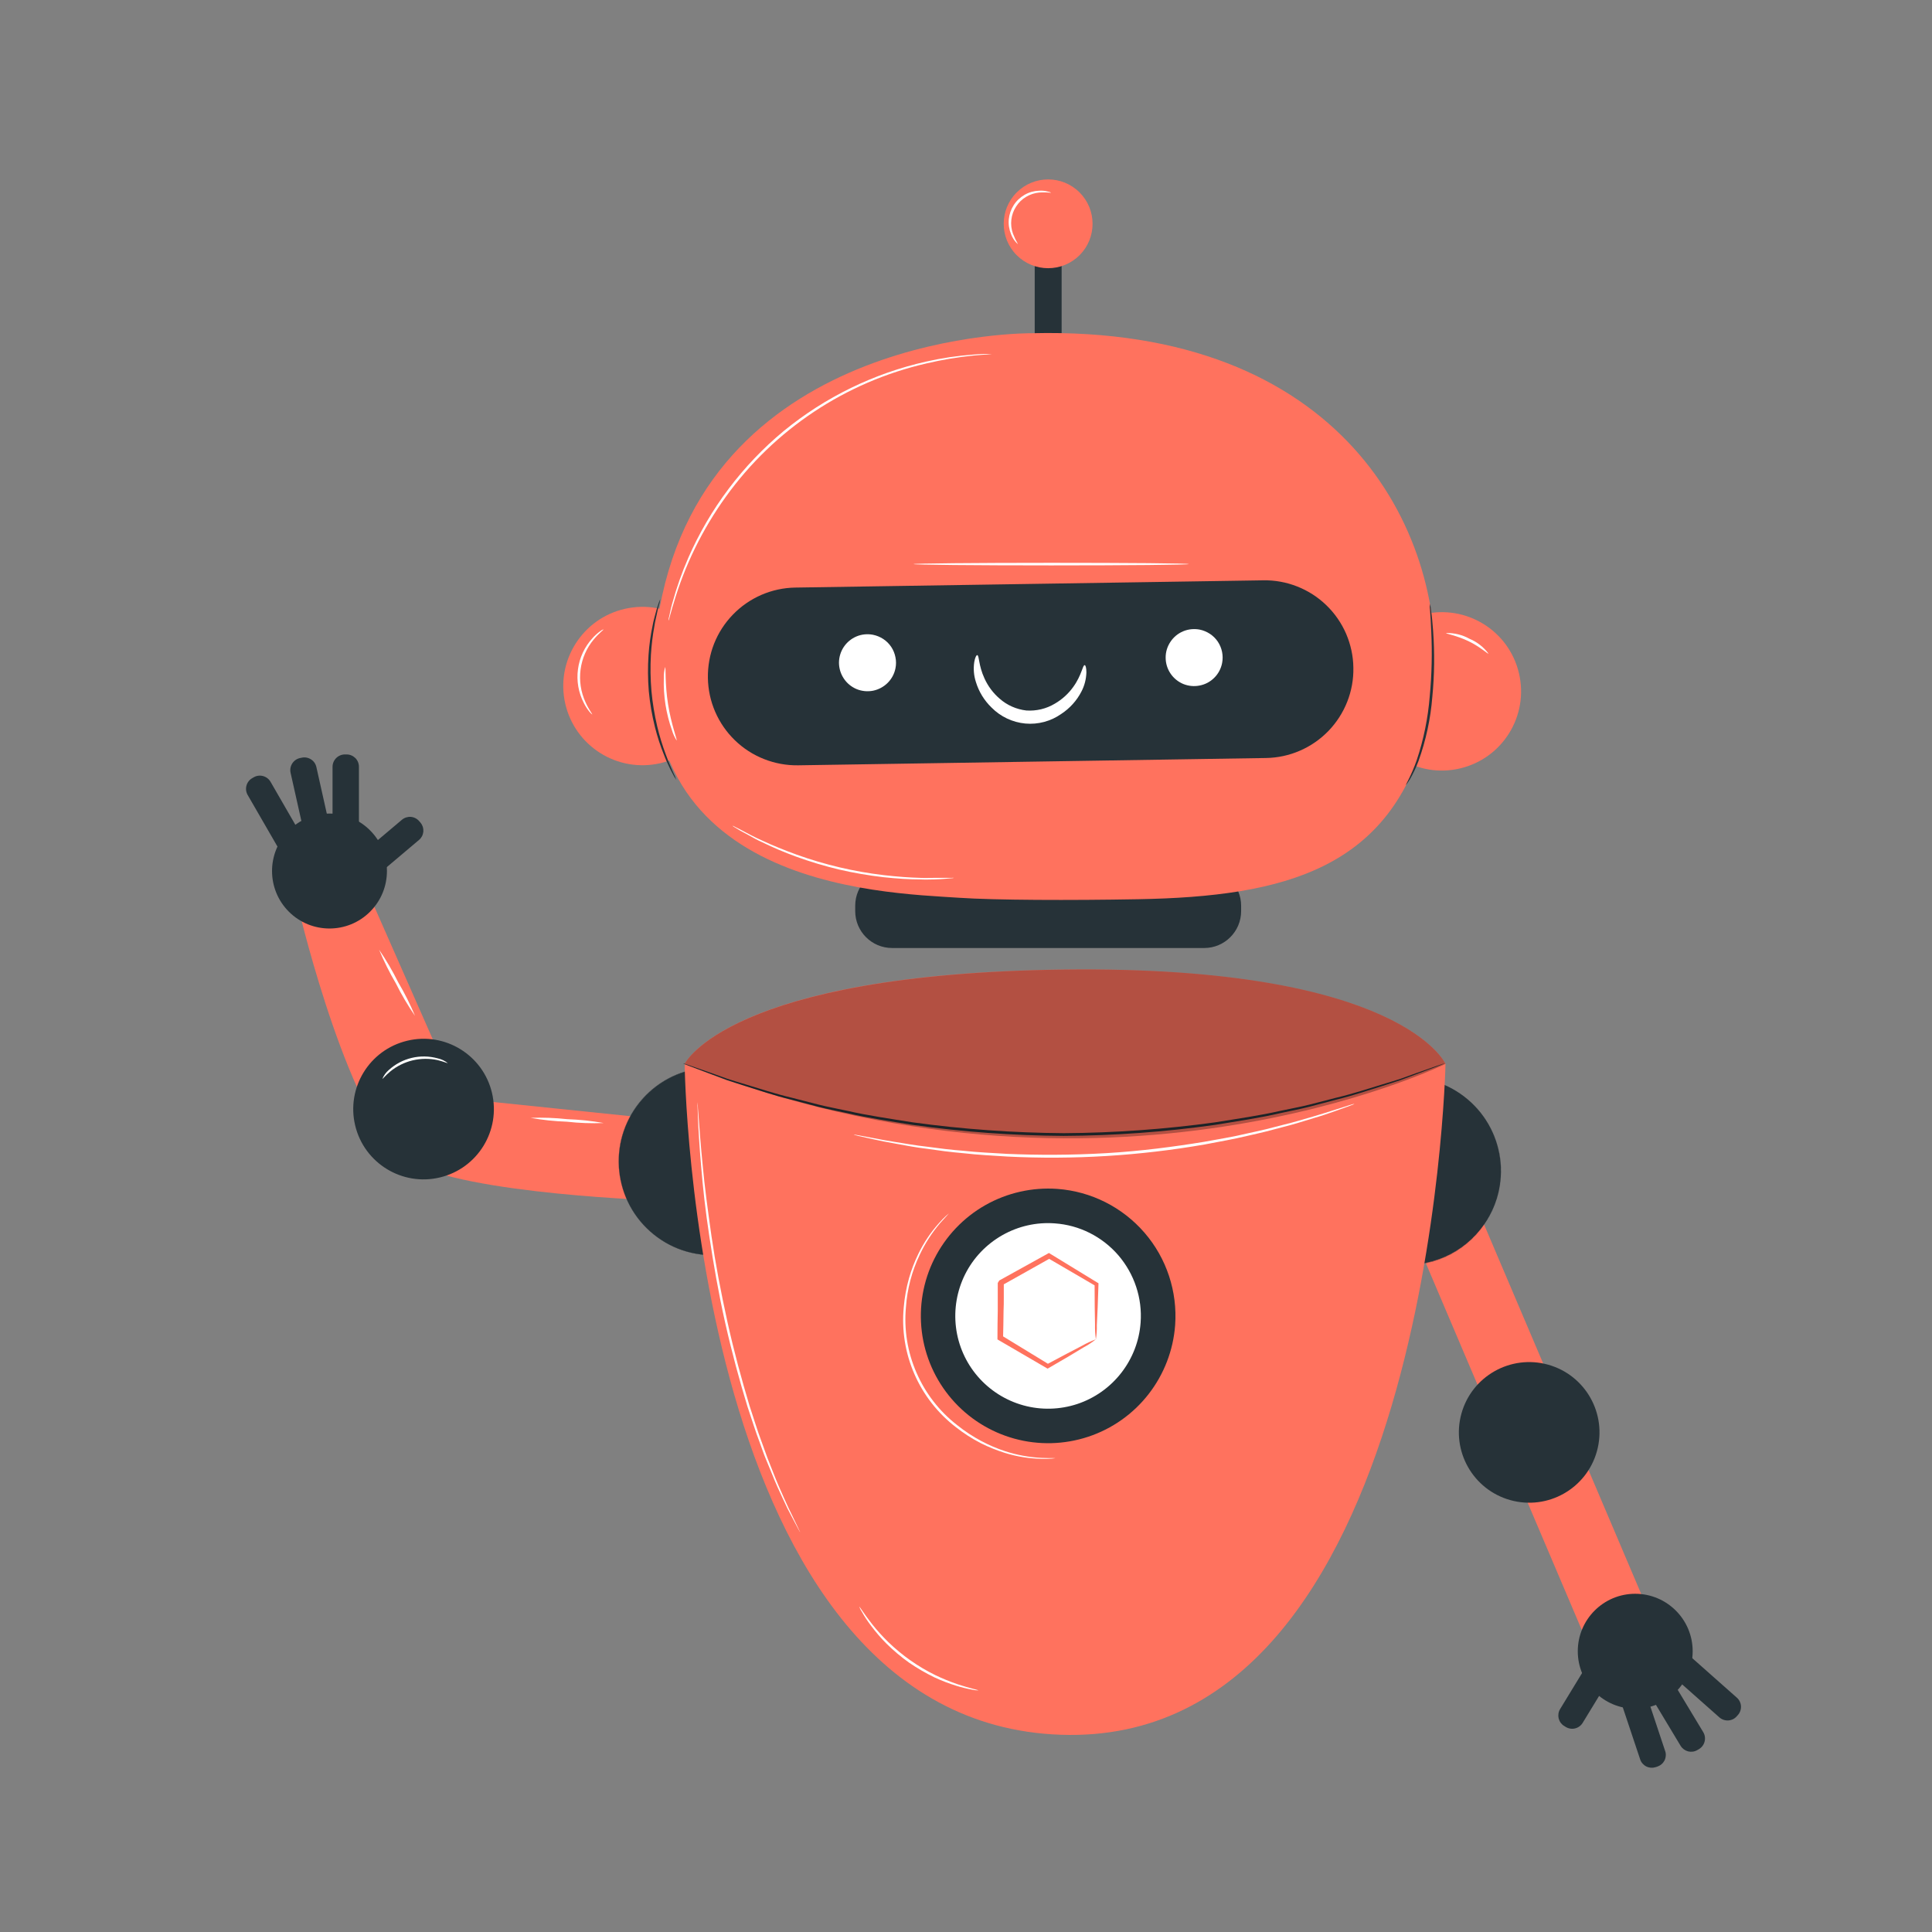 <svg xmlns="http://www.w3.org/2000/svg" width="32" height="32" viewBox="0 0 32 32" fill="none"><rect x="0" y="0" width="32" height="32" fill="#808080" stroke="none"/><path d="M11.101 18.556L7.6 18.194L6.117 14.829L4.965 15.129C4.965 15.129 5.816 18.685 6.769 19.236C7.721 19.788 10.975 19.886 10.975 19.886L11.101 18.556Z" fill="#FF725E"></path><path d="M12.962 20.268C13.532 19.627 13.474 18.645 12.833 18.076C12.192 17.506 11.21 17.564 10.641 18.205C10.071 18.846 10.129 19.827 10.77 20.397C11.411 20.966 12.392 20.909 12.962 20.268Z" fill="#263238"></path><path d="M11.801 20.79C11.441 20.79 11.093 20.666 10.815 20.437C10.537 20.209 10.346 19.891 10.276 19.538C10.206 19.186 10.26 18.819 10.43 18.502C10.599 18.185 10.874 17.936 11.206 17.798C11.539 17.661 11.908 17.642 12.253 17.747C12.597 17.851 12.894 18.072 13.094 18.371C13.294 18.67 13.384 19.029 13.349 19.387C13.314 19.746 13.155 20.08 12.901 20.335C12.757 20.48 12.585 20.595 12.397 20.673C12.208 20.751 12.006 20.791 11.801 20.79ZM11.801 17.685C11.442 17.684 11.095 17.809 10.817 18.036C10.539 18.263 10.349 18.58 10.279 18.932C10.208 19.284 10.262 19.649 10.431 19.966C10.6 20.282 10.873 20.531 11.205 20.668C11.536 20.806 11.905 20.824 12.248 20.721C12.592 20.617 12.889 20.397 13.088 20.099C13.288 19.801 13.378 19.443 13.343 19.086C13.309 18.729 13.151 18.394 12.898 18.14C12.754 17.996 12.583 17.881 12.395 17.803C12.207 17.725 12.005 17.685 11.801 17.685Z" fill="#263238"></path><path d="M7.287 19.502C7.913 19.352 8.298 18.724 8.148 18.098C7.998 17.473 7.369 17.087 6.744 17.238C6.118 17.388 5.733 18.017 5.883 18.642C6.033 19.267 6.662 19.652 7.287 19.502Z" fill="#263238"></path><path d="M6.13 15.1C6.502 14.728 6.502 14.126 6.13 13.754C5.759 13.382 5.156 13.382 4.784 13.754C4.413 14.126 4.413 14.728 4.784 15.1C5.156 15.472 5.759 15.472 6.13 15.1Z" fill="#263238"></path><path d="M6.94 13.912L6.156 14.574L5.874 14.239L6.657 13.578C6.699 13.543 6.752 13.526 6.806 13.53C6.86 13.535 6.91 13.561 6.944 13.602L6.964 13.625C6.981 13.645 6.994 13.669 7.003 13.694C7.011 13.72 7.014 13.747 7.012 13.774C7.009 13.8 7.002 13.826 6.99 13.85C6.977 13.874 6.961 13.895 6.94 13.912Z" fill="#263238"></path><path d="M5.945 12.7V13.697C5.945 13.705 5.942 13.713 5.937 13.718C5.931 13.723 5.924 13.726 5.916 13.726H5.537C5.529 13.726 5.522 13.723 5.517 13.718C5.511 13.713 5.508 13.705 5.508 13.697V12.7C5.508 12.646 5.53 12.594 5.568 12.556C5.606 12.518 5.658 12.496 5.712 12.496H5.742C5.796 12.496 5.847 12.518 5.886 12.556C5.924 12.594 5.945 12.646 5.945 12.7Z" fill="#263238"></path><path d="M5.24 12.704L5.458 13.678C5.459 13.685 5.458 13.693 5.454 13.699C5.45 13.706 5.443 13.71 5.435 13.712L5.066 13.795C5.058 13.797 5.05 13.795 5.044 13.791C5.037 13.787 5.033 13.78 5.031 13.773L4.813 12.8C4.801 12.747 4.811 12.692 4.84 12.646C4.869 12.6 4.915 12.568 4.967 12.556L4.997 12.55C5.049 12.538 5.105 12.548 5.15 12.577C5.196 12.605 5.228 12.651 5.24 12.704Z" fill="#263238"></path><path d="M4.481 12.949L4.979 13.812C4.983 13.819 4.984 13.827 4.982 13.835C4.98 13.842 4.975 13.848 4.969 13.852L4.641 14.042C4.634 14.046 4.626 14.046 4.618 14.044C4.611 14.043 4.605 14.038 4.601 14.031L4.102 13.167C4.075 13.12 4.068 13.065 4.082 13.013C4.096 12.96 4.13 12.916 4.177 12.889L4.203 12.874C4.249 12.847 4.305 12.84 4.357 12.854C4.409 12.868 4.454 12.902 4.481 12.949Z" fill="#263238"></path><path d="M26.317 27.274L27.365 26.828L24.341 19.718L23.294 20.164L26.317 27.274Z" fill="#FF725E"></path><path d="M24.492 20.398C25.047 19.744 24.965 18.765 24.311 18.21C23.657 17.656 22.677 17.737 22.123 18.391C21.569 19.046 21.649 20.025 22.304 20.58C22.958 21.134 23.938 21.053 24.492 20.398Z" fill="#263238"></path><path d="M23.311 20.954C23.067 20.954 22.827 20.897 22.609 20.787C22.392 20.678 22.203 20.518 22.058 20.323C21.914 20.127 21.817 19.899 21.776 19.659C21.735 19.419 21.751 19.173 21.823 18.94C21.908 18.665 22.067 18.42 22.284 18.23C22.5 18.041 22.764 17.915 23.048 17.867C23.331 17.819 23.622 17.851 23.889 17.958C24.155 18.066 24.387 18.245 24.558 18.476C24.729 18.707 24.832 18.981 24.856 19.268C24.881 19.554 24.825 19.842 24.696 20.098C24.567 20.355 24.369 20.571 24.124 20.722C23.88 20.873 23.598 20.953 23.311 20.954ZM23.311 17.847C23.024 17.847 22.742 17.927 22.498 18.078C22.254 18.228 22.056 18.444 21.927 18.7C21.798 18.956 21.742 19.243 21.767 19.529C21.791 19.815 21.894 20.089 22.065 20.32C22.235 20.55 22.466 20.729 22.733 20.837C22.999 20.944 23.29 20.975 23.573 20.927C23.855 20.879 24.119 20.753 24.335 20.564C24.551 20.375 24.71 20.129 24.794 19.855C24.915 19.462 24.875 19.037 24.683 18.674C24.491 18.311 24.162 18.038 23.77 17.917C23.619 17.87 23.463 17.847 23.306 17.847H23.311Z" fill="#263238"></path><path d="M26.45 24.037C26.622 23.417 26.26 22.775 25.64 22.603C25.02 22.431 24.378 22.794 24.206 23.413C24.034 24.033 24.397 24.675 25.017 24.847C25.636 25.019 26.278 24.657 26.45 24.037Z" fill="#263238"></path><path d="M27.084 28.302C27.61 28.302 28.036 27.875 28.036 27.35C28.036 26.824 27.61 26.398 27.084 26.398C26.559 26.398 26.133 26.824 26.133 27.35C26.133 27.875 26.559 28.302 27.084 28.302Z" fill="#263238"></path><path d="M25.84 28.308L26.373 27.434L26.747 27.662L26.214 28.536C26.186 28.582 26.141 28.615 26.088 28.628C26.036 28.641 25.981 28.632 25.934 28.604L25.909 28.588C25.886 28.575 25.866 28.556 25.85 28.535C25.834 28.513 25.823 28.488 25.816 28.462C25.81 28.436 25.809 28.409 25.813 28.383C25.817 28.356 25.826 28.331 25.84 28.308Z" fill="#263238"></path><path d="M27.167 29.143L26.851 28.197C26.849 28.189 26.849 28.181 26.852 28.175C26.856 28.168 26.862 28.163 26.869 28.16L27.229 28.04C27.236 28.038 27.244 28.038 27.251 28.042C27.258 28.045 27.263 28.051 27.266 28.058L27.581 29.005C27.59 29.03 27.593 29.057 27.59 29.083C27.588 29.11 27.581 29.136 27.569 29.16C27.556 29.184 27.54 29.205 27.519 29.222C27.499 29.239 27.475 29.252 27.45 29.261L27.421 29.27C27.371 29.286 27.316 29.282 27.268 29.258C27.221 29.235 27.184 29.193 27.167 29.143Z" fill="#263238"></path><path d="M27.836 28.916L27.322 28.062C27.32 28.058 27.318 28.055 27.318 28.051C27.317 28.047 27.317 28.043 27.318 28.04C27.319 28.036 27.321 28.032 27.323 28.029C27.325 28.026 27.328 28.024 27.331 28.022L27.656 27.826C27.659 27.824 27.663 27.823 27.667 27.822C27.671 27.822 27.674 27.822 27.678 27.823C27.682 27.824 27.685 27.825 27.688 27.828C27.692 27.83 27.694 27.833 27.696 27.836L28.211 28.69C28.239 28.736 28.247 28.792 28.234 28.844C28.221 28.897 28.188 28.942 28.142 28.97L28.116 28.985C28.07 29.013 28.014 29.021 27.962 29.009C27.909 28.995 27.864 28.962 27.836 28.916Z" fill="#263238"></path><path d="M28.478 28.445L27.732 27.784C27.726 27.779 27.723 27.771 27.722 27.764C27.722 27.756 27.724 27.748 27.729 27.743L27.98 27.46C27.985 27.454 27.992 27.45 28 27.45C28.008 27.45 28.015 27.452 28.021 27.457L28.768 28.119C28.808 28.154 28.833 28.205 28.836 28.259C28.839 28.313 28.821 28.366 28.785 28.406L28.765 28.428C28.73 28.469 28.679 28.493 28.625 28.496C28.572 28.499 28.519 28.481 28.478 28.445Z" fill="#263238"></path><path d="M11.34 17.62C11.34 17.62 11.452 28.52 17.569 28.733C23.686 28.946 23.942 17.698 23.942 17.62C23.942 17.62 23.22 15.995 17.641 16.058C12.062 16.121 11.34 17.62 11.34 17.62Z" fill="#FF725E"></path><path d="M14.776 15.702H19.946C20.283 15.702 20.557 15.428 20.557 15.091V15.002C20.557 14.664 20.283 14.391 19.946 14.391H14.776C14.438 14.391 14.165 14.664 14.165 15.002V15.091C14.165 15.428 14.438 15.702 14.776 15.702Z" fill="#263238"></path><path d="M17.138 6.01H17.584V3.753H17.138V6.01Z" fill="#263238"></path><path d="M24.185 12.727C24.89 12.56 25.326 11.853 25.158 11.148C24.991 10.443 24.284 10.008 23.579 10.175C22.874 10.343 22.439 11.05 22.606 11.755C22.773 12.459 23.481 12.895 24.185 12.727Z" fill="#FF725E"></path><path d="M10.932 12.642C11.638 12.482 12.081 11.779 11.921 11.073C11.76 10.366 11.058 9.924 10.351 10.084C9.645 10.244 9.202 10.947 9.362 11.653C9.523 12.36 10.225 12.802 10.932 12.642Z" fill="#FF725E"></path><path d="M17.1 5.519C17.1 5.519 11.767 5.455 10.925 10.078C10.082 14.7 14.59 14.783 15.888 14.87C16.475 14.91 17.734 14.914 18.844 14.894C21.303 14.852 23.04 14.377 23.631 12.096C23.701 11.828 23.746 11.555 23.763 11.279C23.919 8.775 22.229 5.396 17.1 5.519Z" fill="#FF725E"></path><path d="M20.968 12.555L13.221 12.676C13.028 12.679 12.836 12.644 12.656 12.573C12.476 12.502 12.312 12.397 12.173 12.262C12.034 12.128 11.923 11.967 11.846 11.79C11.769 11.613 11.728 11.422 11.725 11.229C11.722 11.035 11.756 10.843 11.827 10.663C11.898 10.483 12.004 10.319 12.139 10.18C12.273 10.041 12.434 9.93 12.611 9.853C12.789 9.776 12.979 9.735 13.173 9.732L20.92 9.612C21.114 9.608 21.306 9.643 21.486 9.714C21.666 9.785 21.83 9.89 21.969 10.025C22.108 10.159 22.219 10.32 22.296 10.497C22.372 10.675 22.414 10.866 22.416 11.059C22.42 11.252 22.385 11.444 22.314 11.624C22.243 11.804 22.137 11.968 22.003 12.107C21.868 12.246 21.708 12.357 21.53 12.434C21.353 12.511 21.162 12.552 20.968 12.555Z" fill="#263238"></path><path d="M14.832 11.068C14.814 11.16 14.769 11.244 14.703 11.31C14.637 11.376 14.553 11.421 14.462 11.44C14.37 11.458 14.275 11.449 14.189 11.414C14.103 11.378 14.029 11.318 13.977 11.24C13.925 11.163 13.897 11.072 13.896 10.978C13.896 10.885 13.924 10.793 13.975 10.716C14.027 10.638 14.101 10.577 14.187 10.541C14.273 10.505 14.368 10.496 14.46 10.514C14.52 10.526 14.578 10.55 14.63 10.584C14.682 10.618 14.726 10.662 14.761 10.714C14.795 10.765 14.819 10.823 14.831 10.884C14.844 10.945 14.844 11.007 14.832 11.068Z" fill="white"></path><path d="M20.242 10.982C20.224 11.074 20.18 11.158 20.114 11.224C20.048 11.291 19.964 11.336 19.872 11.354C19.781 11.373 19.686 11.364 19.599 11.329C19.513 11.293 19.439 11.233 19.387 11.155C19.335 11.078 19.307 10.987 19.307 10.893C19.306 10.8 19.334 10.708 19.386 10.631C19.437 10.553 19.511 10.492 19.597 10.456C19.683 10.42 19.778 10.411 19.87 10.428C19.992 10.453 20.101 10.524 20.171 10.628C20.24 10.732 20.266 10.859 20.242 10.982Z" fill="white"></path><path d="M19.464 21.949C19.433 22.365 19.28 22.762 19.024 23.091C18.768 23.42 18.42 23.666 18.024 23.797C17.628 23.928 17.202 23.939 16.8 23.828C16.398 23.717 16.038 23.49 15.765 23.174C15.492 22.858 15.319 22.469 15.268 22.055C15.217 21.641 15.289 21.221 15.476 20.849C15.664 20.476 15.957 20.167 16.32 19.961C16.682 19.756 17.098 19.662 17.514 19.692C18.072 19.733 18.59 19.994 18.956 20.417C19.322 20.84 19.504 21.391 19.464 21.949Z" fill="#263238"></path><path d="M18.892 21.908C18.87 22.211 18.758 22.5 18.571 22.74C18.384 22.98 18.131 23.159 17.842 23.255C17.553 23.35 17.243 23.358 16.95 23.277C16.657 23.196 16.395 23.03 16.196 22.8C15.997 22.57 15.871 22.286 15.834 21.984C15.797 21.683 15.85 21.377 15.986 21.105C16.122 20.834 16.337 20.609 16.601 20.459C16.865 20.309 17.168 20.24 17.471 20.263C17.673 20.277 17.869 20.331 18.05 20.422C18.23 20.513 18.391 20.638 18.523 20.791C18.654 20.944 18.755 21.121 18.818 21.312C18.882 21.504 18.907 21.706 18.892 21.908Z" fill="white"></path><path d="M18.151 22.187C18.14 22.103 18.135 22.018 18.137 21.933C18.133 21.775 18.13 21.548 18.13 21.268L18.146 21.299L17.356 20.838H17.4L16.602 21.286C16.581 21.323 16.631 21.237 16.626 21.246V21.364V21.483C16.626 21.561 16.626 21.639 16.622 21.716C16.622 21.869 16.616 22.017 16.614 22.16L16.592 22.121L17.373 22.598H17.338C17.582 22.467 17.783 22.362 17.92 22.291C17.994 22.249 18.071 22.213 18.151 22.183C18.089 22.233 18.022 22.278 17.951 22.315C17.817 22.398 17.619 22.515 17.369 22.659L17.352 22.669L17.334 22.659L16.543 22.198L16.521 22.185V22.159C16.521 22.016 16.523 21.868 16.526 21.715C16.526 21.638 16.526 21.561 16.526 21.482V21.364V21.249C16.521 21.259 16.572 21.174 16.551 21.209L17.351 20.766L17.374 20.753L17.396 20.767L18.176 21.244L18.194 21.254V21.274C18.185 21.562 18.176 21.793 18.167 21.95C18.169 22.029 18.164 22.109 18.151 22.187Z" fill="#FF725E"></path><path d="M17.881 4.227C18.168 3.94 18.168 3.474 17.881 3.187C17.593 2.9 17.128 2.9 16.84 3.187C16.553 3.474 16.553 3.94 16.84 4.227C17.128 4.514 17.593 4.514 17.881 4.227Z" fill="#FF725E"></path><path d="M16.186 10.851C16.221 10.855 16.204 11.017 16.307 11.239C16.365 11.366 16.45 11.48 16.556 11.571C16.68 11.681 16.835 11.749 16.999 11.768C17.165 11.779 17.329 11.74 17.471 11.655C17.592 11.585 17.696 11.49 17.777 11.377C17.919 11.18 17.931 11.014 17.966 11.017C17.98 11.017 17.994 11.059 17.994 11.137C17.991 11.248 17.963 11.357 17.911 11.456C17.834 11.605 17.719 11.732 17.579 11.824C17.405 11.947 17.193 12.003 16.982 11.984C16.77 11.964 16.572 11.87 16.423 11.719C16.302 11.602 16.213 11.457 16.164 11.296C16.129 11.189 16.12 11.075 16.137 10.964C16.151 10.886 16.173 10.848 16.186 10.851Z" fill="white"></path><path d="M23.286 13.004C23.277 13.004 23.373 12.854 23.465 12.592C23.58 12.249 23.652 11.894 23.681 11.533C23.715 11.174 23.723 10.813 23.706 10.453C23.7 10.314 23.694 10.203 23.687 10.12C23.681 10.08 23.68 10.039 23.683 9.999C23.694 10.038 23.701 10.078 23.704 10.118C23.715 10.196 23.727 10.308 23.737 10.451C23.763 10.814 23.759 11.179 23.724 11.541C23.695 11.905 23.618 12.264 23.494 12.607C23.455 12.711 23.408 12.811 23.353 12.907C23.333 12.941 23.311 12.973 23.286 13.004Z" fill="#263238"></path><path d="M10.936 9.923C10.931 9.963 10.923 10.003 10.91 10.042C10.899 10.079 10.888 10.125 10.877 10.18C10.866 10.235 10.85 10.294 10.84 10.363C10.81 10.524 10.791 10.685 10.781 10.848C10.77 11.047 10.773 11.246 10.79 11.445C10.808 11.643 10.841 11.839 10.886 12.033C10.924 12.192 10.972 12.348 11.029 12.5C11.052 12.566 11.077 12.623 11.098 12.675C11.119 12.726 11.139 12.77 11.155 12.805C11.174 12.841 11.19 12.878 11.202 12.917C11.178 12.884 11.158 12.849 11.14 12.812C11.117 12.771 11.096 12.728 11.076 12.684C11.053 12.634 11.025 12.577 11.001 12.511C10.939 12.359 10.888 12.203 10.848 12.043C10.799 11.848 10.765 11.649 10.746 11.448C10.73 11.248 10.728 11.046 10.742 10.845C10.753 10.681 10.776 10.518 10.81 10.358C10.822 10.289 10.84 10.228 10.854 10.174C10.868 10.12 10.881 10.074 10.894 10.037C10.905 9.998 10.919 9.96 10.936 9.923Z" fill="#263238"></path><path d="M11.312 17.611L11.344 17.62L11.437 17.652L11.791 17.776L12.047 17.868C12.141 17.899 12.245 17.929 12.356 17.963C12.578 18.029 12.828 18.114 13.112 18.181L13.555 18.295C13.71 18.334 13.873 18.363 14.04 18.4C14.373 18.476 14.738 18.529 15.121 18.59C15.95 18.704 16.785 18.763 17.621 18.769C18.458 18.764 19.293 18.704 20.122 18.59C20.502 18.529 20.865 18.477 21.202 18.4C21.368 18.364 21.535 18.335 21.688 18.296L22.131 18.182C22.415 18.115 22.665 18.03 22.887 17.964C22.997 17.93 23.101 17.9 23.195 17.869L23.451 17.777L23.805 17.652L23.898 17.621C23.909 17.617 23.92 17.614 23.931 17.612L23.9 17.625L23.809 17.661L23.457 17.793L23.195 17.891C23.102 17.923 22.998 17.954 22.888 17.99C22.666 18.058 22.416 18.145 22.132 18.214L21.688 18.331C21.535 18.371 21.371 18.401 21.203 18.438C20.87 18.516 20.505 18.569 20.122 18.632C19.292 18.749 18.455 18.81 17.616 18.814C16.778 18.809 15.941 18.748 15.111 18.631C14.729 18.569 14.363 18.515 14.03 18.437C13.864 18.4 13.698 18.37 13.545 18.33L13.101 18.213C12.817 18.145 12.568 18.057 12.346 17.989C12.235 17.953 12.132 17.922 12.038 17.89L11.783 17.794L11.431 17.662L11.34 17.627C11.33 17.622 11.321 17.617 11.312 17.611Z" fill="#263238"></path><g opacity="0.3"><path d="M11.34 17.621C11.34 17.621 12.062 16.125 17.641 16.059C23.22 15.993 23.942 17.621 23.942 17.621C23.942 17.621 18.312 20.396 11.34 17.621Z" fill="black"></path></g><path d="M16.426 5.865C16.42 5.866 16.413 5.866 16.407 5.865L16.351 5.871C16.301 5.876 16.228 5.878 16.134 5.888C15.869 5.914 15.606 5.958 15.347 6.019C14.007 6.326 12.825 7.111 12.022 8.228C11.635 8.765 11.341 9.364 11.155 9.999C11.126 10.088 11.11 10.16 11.095 10.207L11.08 10.262C11.078 10.268 11.076 10.275 11.073 10.28C11.072 10.274 11.072 10.268 11.073 10.261C11.073 10.246 11.08 10.228 11.085 10.206C11.096 10.157 11.109 10.085 11.135 9.994C11.205 9.735 11.294 9.483 11.401 9.238C11.757 8.425 12.298 7.706 12.981 7.139C13.667 6.577 14.475 6.183 15.34 5.989C15.601 5.93 15.866 5.891 16.133 5.872C16.227 5.863 16.299 5.864 16.35 5.862H16.407C16.42 5.863 16.426 5.864 16.426 5.865Z" fill="white"></path><path d="M11.207 12.264C11.174 12.212 11.148 12.156 11.131 12.098C11.032 11.82 10.986 11.526 10.995 11.232C10.993 11.17 11 11.109 11.017 11.05C11.03 11.05 11.012 11.328 11.065 11.664C11.118 11.999 11.22 12.259 11.207 12.264Z" fill="white"></path><path d="M9.809 11.834C9.809 11.834 9.79 11.821 9.764 11.79C9.727 11.745 9.696 11.696 9.67 11.644C9.581 11.472 9.547 11.277 9.573 11.086C9.598 10.894 9.682 10.714 9.812 10.572C9.85 10.528 9.894 10.489 9.941 10.455C9.957 10.442 9.976 10.431 9.996 10.424C10.001 10.431 9.926 10.481 9.835 10.59C9.716 10.732 9.64 10.906 9.616 11.09C9.592 11.274 9.62 11.461 9.697 11.629C9.756 11.761 9.815 11.829 9.809 11.834Z" fill="white"></path><path d="M17.408 3.193C17.343 3.186 17.278 3.185 17.213 3.189C17.135 3.196 17.061 3.221 16.994 3.261C16.927 3.301 16.871 3.356 16.829 3.422C16.787 3.487 16.76 3.561 16.751 3.639C16.742 3.716 16.751 3.794 16.777 3.868C16.8 3.928 16.828 3.987 16.86 4.043C16.86 4.043 16.844 4.033 16.821 4.006C16.789 3.968 16.763 3.924 16.746 3.878C16.714 3.8 16.701 3.716 16.709 3.632C16.717 3.549 16.745 3.468 16.79 3.398C16.835 3.327 16.897 3.269 16.97 3.227C17.042 3.185 17.124 3.162 17.208 3.159C17.258 3.155 17.308 3.16 17.356 3.173C17.393 3.179 17.408 3.191 17.408 3.193Z" fill="white"></path><path d="M24.654 10.826C24.644 10.836 24.516 10.712 24.321 10.619C24.127 10.526 23.95 10.498 23.951 10.485C24.087 10.482 24.221 10.514 24.339 10.58C24.464 10.632 24.573 10.717 24.654 10.826Z" fill="white"></path><path d="M13.252 25.377C13.249 25.372 13.245 25.367 13.242 25.361L13.215 25.312C13.19 25.265 13.157 25.202 13.114 25.121C13.092 25.08 13.069 25.033 13.042 24.983L12.964 24.817C12.907 24.697 12.844 24.559 12.782 24.401C12.75 24.324 12.717 24.243 12.682 24.159C12.647 24.075 12.617 23.983 12.583 23.891C12.512 23.707 12.451 23.505 12.38 23.296C12.25 22.872 12.122 22.402 12.01 21.904C11.898 21.405 11.816 20.924 11.75 20.486C11.683 20.048 11.64 19.654 11.613 19.317C11.598 19.151 11.588 19 11.579 18.866C11.571 18.733 11.563 18.617 11.561 18.526C11.558 18.434 11.556 18.364 11.553 18.31V18.255C11.553 18.248 11.553 18.242 11.553 18.236C11.554 18.242 11.554 18.248 11.553 18.255L11.558 18.31C11.558 18.363 11.568 18.435 11.573 18.525C11.579 18.615 11.588 18.733 11.599 18.865C11.611 18.997 11.622 19.148 11.64 19.314C11.67 19.647 11.723 20.043 11.785 20.478C11.848 20.914 11.938 21.392 12.048 21.891C12.158 22.39 12.287 22.859 12.414 23.282C12.484 23.491 12.543 23.692 12.613 23.876C12.646 23.969 12.678 24.058 12.71 24.144L12.806 24.388C12.866 24.544 12.927 24.681 12.982 24.804L13.057 24.97C13.081 25.021 13.104 25.067 13.125 25.11L13.218 25.304L13.242 25.355C13.247 25.361 13.25 25.369 13.252 25.377Z" fill="white"></path><path d="M9.999 18.601C9.796 18.609 9.593 18.602 9.391 18.579C9.189 18.572 8.987 18.551 8.787 18.515C8.99 18.508 9.193 18.515 9.395 18.537C9.597 18.544 9.799 18.565 9.999 18.601Z" fill="white"></path><path d="M6.874 16.826C6.756 16.655 6.65 16.475 6.557 16.288C6.452 16.109 6.359 15.922 6.279 15.73C6.397 15.902 6.502 16.082 6.595 16.269C6.701 16.448 6.794 16.634 6.874 16.826Z" fill="white"></path><path d="M16.204 27.999C16.171 27.998 16.139 27.994 16.107 27.987C16.019 27.971 15.932 27.95 15.847 27.924C15.72 27.885 15.596 27.838 15.476 27.782C15.33 27.711 15.189 27.629 15.055 27.537C14.923 27.443 14.799 27.338 14.683 27.224C14.589 27.13 14.503 27.029 14.424 26.923C14.37 26.852 14.32 26.777 14.277 26.699C14.258 26.672 14.244 26.643 14.232 26.612C14.239 26.608 14.309 26.729 14.448 26.905C14.529 27.007 14.617 27.104 14.711 27.196C14.941 27.419 15.205 27.605 15.493 27.746C15.611 27.803 15.732 27.852 15.856 27.895C16.069 27.966 16.206 27.99 16.204 27.999Z" fill="white"></path><path d="M17.479 24.153C17.459 24.156 17.44 24.158 17.421 24.159C17.365 24.163 17.31 24.165 17.254 24.163C17.048 24.159 16.843 24.126 16.645 24.065C16.509 24.022 16.376 23.969 16.248 23.905C16.101 23.83 15.962 23.74 15.832 23.638C15.532 23.407 15.295 23.104 15.144 22.756C14.993 22.409 14.933 22.029 14.969 21.652C14.983 21.488 15.012 21.326 15.057 21.168C15.096 21.031 15.148 20.897 15.21 20.769C15.3 20.583 15.416 20.41 15.555 20.256C15.591 20.214 15.631 20.174 15.672 20.136C15.686 20.123 15.701 20.11 15.717 20.098C15.717 20.098 15.662 20.157 15.567 20.264C15.434 20.421 15.322 20.594 15.235 20.78C15.104 21.053 15.026 21.349 15.005 21.652C14.971 22.022 15.031 22.395 15.18 22.736C15.328 23.077 15.559 23.376 15.853 23.604C15.979 23.705 16.114 23.794 16.257 23.87C16.382 23.936 16.512 23.992 16.647 24.036C16.841 24.099 17.043 24.137 17.248 24.147C17.398 24.153 17.479 24.148 17.479 24.153Z" fill="white"></path><path d="M7.415 17.608C7.415 17.614 7.351 17.583 7.249 17.559C7.112 17.529 6.971 17.531 6.834 17.563C6.698 17.596 6.571 17.659 6.463 17.748C6.38 17.817 6.34 17.872 6.334 17.868C6.357 17.813 6.392 17.764 6.437 17.725C6.545 17.626 6.676 17.556 6.819 17.522C6.961 17.488 7.11 17.491 7.251 17.53C7.311 17.543 7.367 17.569 7.415 17.608Z" fill="white"></path><path d="M19.69 9.343C19.69 9.355 18.669 9.365 17.411 9.365C16.152 9.365 15.131 9.355 15.131 9.343C15.131 9.332 16.152 9.322 17.411 9.322C18.67 9.322 19.69 9.33 19.69 9.343Z" fill="white"></path><path d="M15.8 14.54C15.788 14.544 15.775 14.546 15.762 14.546L15.65 14.556C15.602 14.56 15.543 14.564 15.474 14.566C15.405 14.567 15.327 14.57 15.241 14.566C15.067 14.566 14.861 14.553 14.632 14.529C14.385 14.5 14.139 14.458 13.897 14.402C13.655 14.344 13.416 14.272 13.182 14.187C12.991 14.117 12.804 14.038 12.622 13.949C12.538 13.912 12.474 13.874 12.414 13.841C12.353 13.809 12.302 13.78 12.26 13.758L12.164 13.7C12.153 13.694 12.143 13.686 12.133 13.678C12.133 13.678 12.146 13.678 12.169 13.693L12.268 13.743C12.311 13.767 12.363 13.794 12.425 13.826C12.486 13.859 12.556 13.892 12.635 13.927C12.791 14 12.982 14.078 13.196 14.156C13.662 14.323 14.146 14.437 14.637 14.495C14.863 14.521 15.069 14.536 15.241 14.54C15.324 14.546 15.407 14.54 15.474 14.54C15.541 14.54 15.601 14.54 15.65 14.54H15.761C15.774 14.538 15.787 14.538 15.8 14.54Z" fill="white"></path><path d="M22.434 18.285C22.428 18.289 22.421 18.292 22.414 18.294L22.354 18.317L22.123 18.4C22.023 18.436 21.899 18.479 21.754 18.521C21.609 18.564 21.445 18.619 21.259 18.665L20.97 18.741C20.87 18.767 20.763 18.789 20.654 18.815C20.437 18.867 20.201 18.909 19.953 18.956C18.874 19.144 17.777 19.211 16.684 19.156C16.434 19.14 16.193 19.128 15.97 19.102C15.858 19.091 15.75 19.082 15.647 19.068L15.351 19.027C15.161 19.005 14.992 18.971 14.843 18.944C14.694 18.918 14.565 18.893 14.461 18.869L14.222 18.816L14.159 18.8C14.152 18.799 14.145 18.797 14.139 18.794C14.146 18.793 14.154 18.793 14.161 18.794L14.223 18.805L14.464 18.85C14.569 18.871 14.697 18.895 14.847 18.918C14.996 18.94 15.165 18.973 15.355 18.993L15.651 19.031C15.754 19.044 15.862 19.052 15.973 19.062C16.195 19.086 16.434 19.097 16.686 19.112C17.188 19.133 17.741 19.134 18.321 19.1C18.901 19.066 19.449 18.993 19.945 18.912C20.195 18.866 20.429 18.829 20.647 18.776C20.756 18.751 20.862 18.73 20.963 18.705L21.252 18.631C21.437 18.587 21.601 18.535 21.747 18.494C21.892 18.452 22.017 18.411 22.117 18.38L22.351 18.305L22.412 18.287L22.434 18.285Z" fill="white"></path></svg>